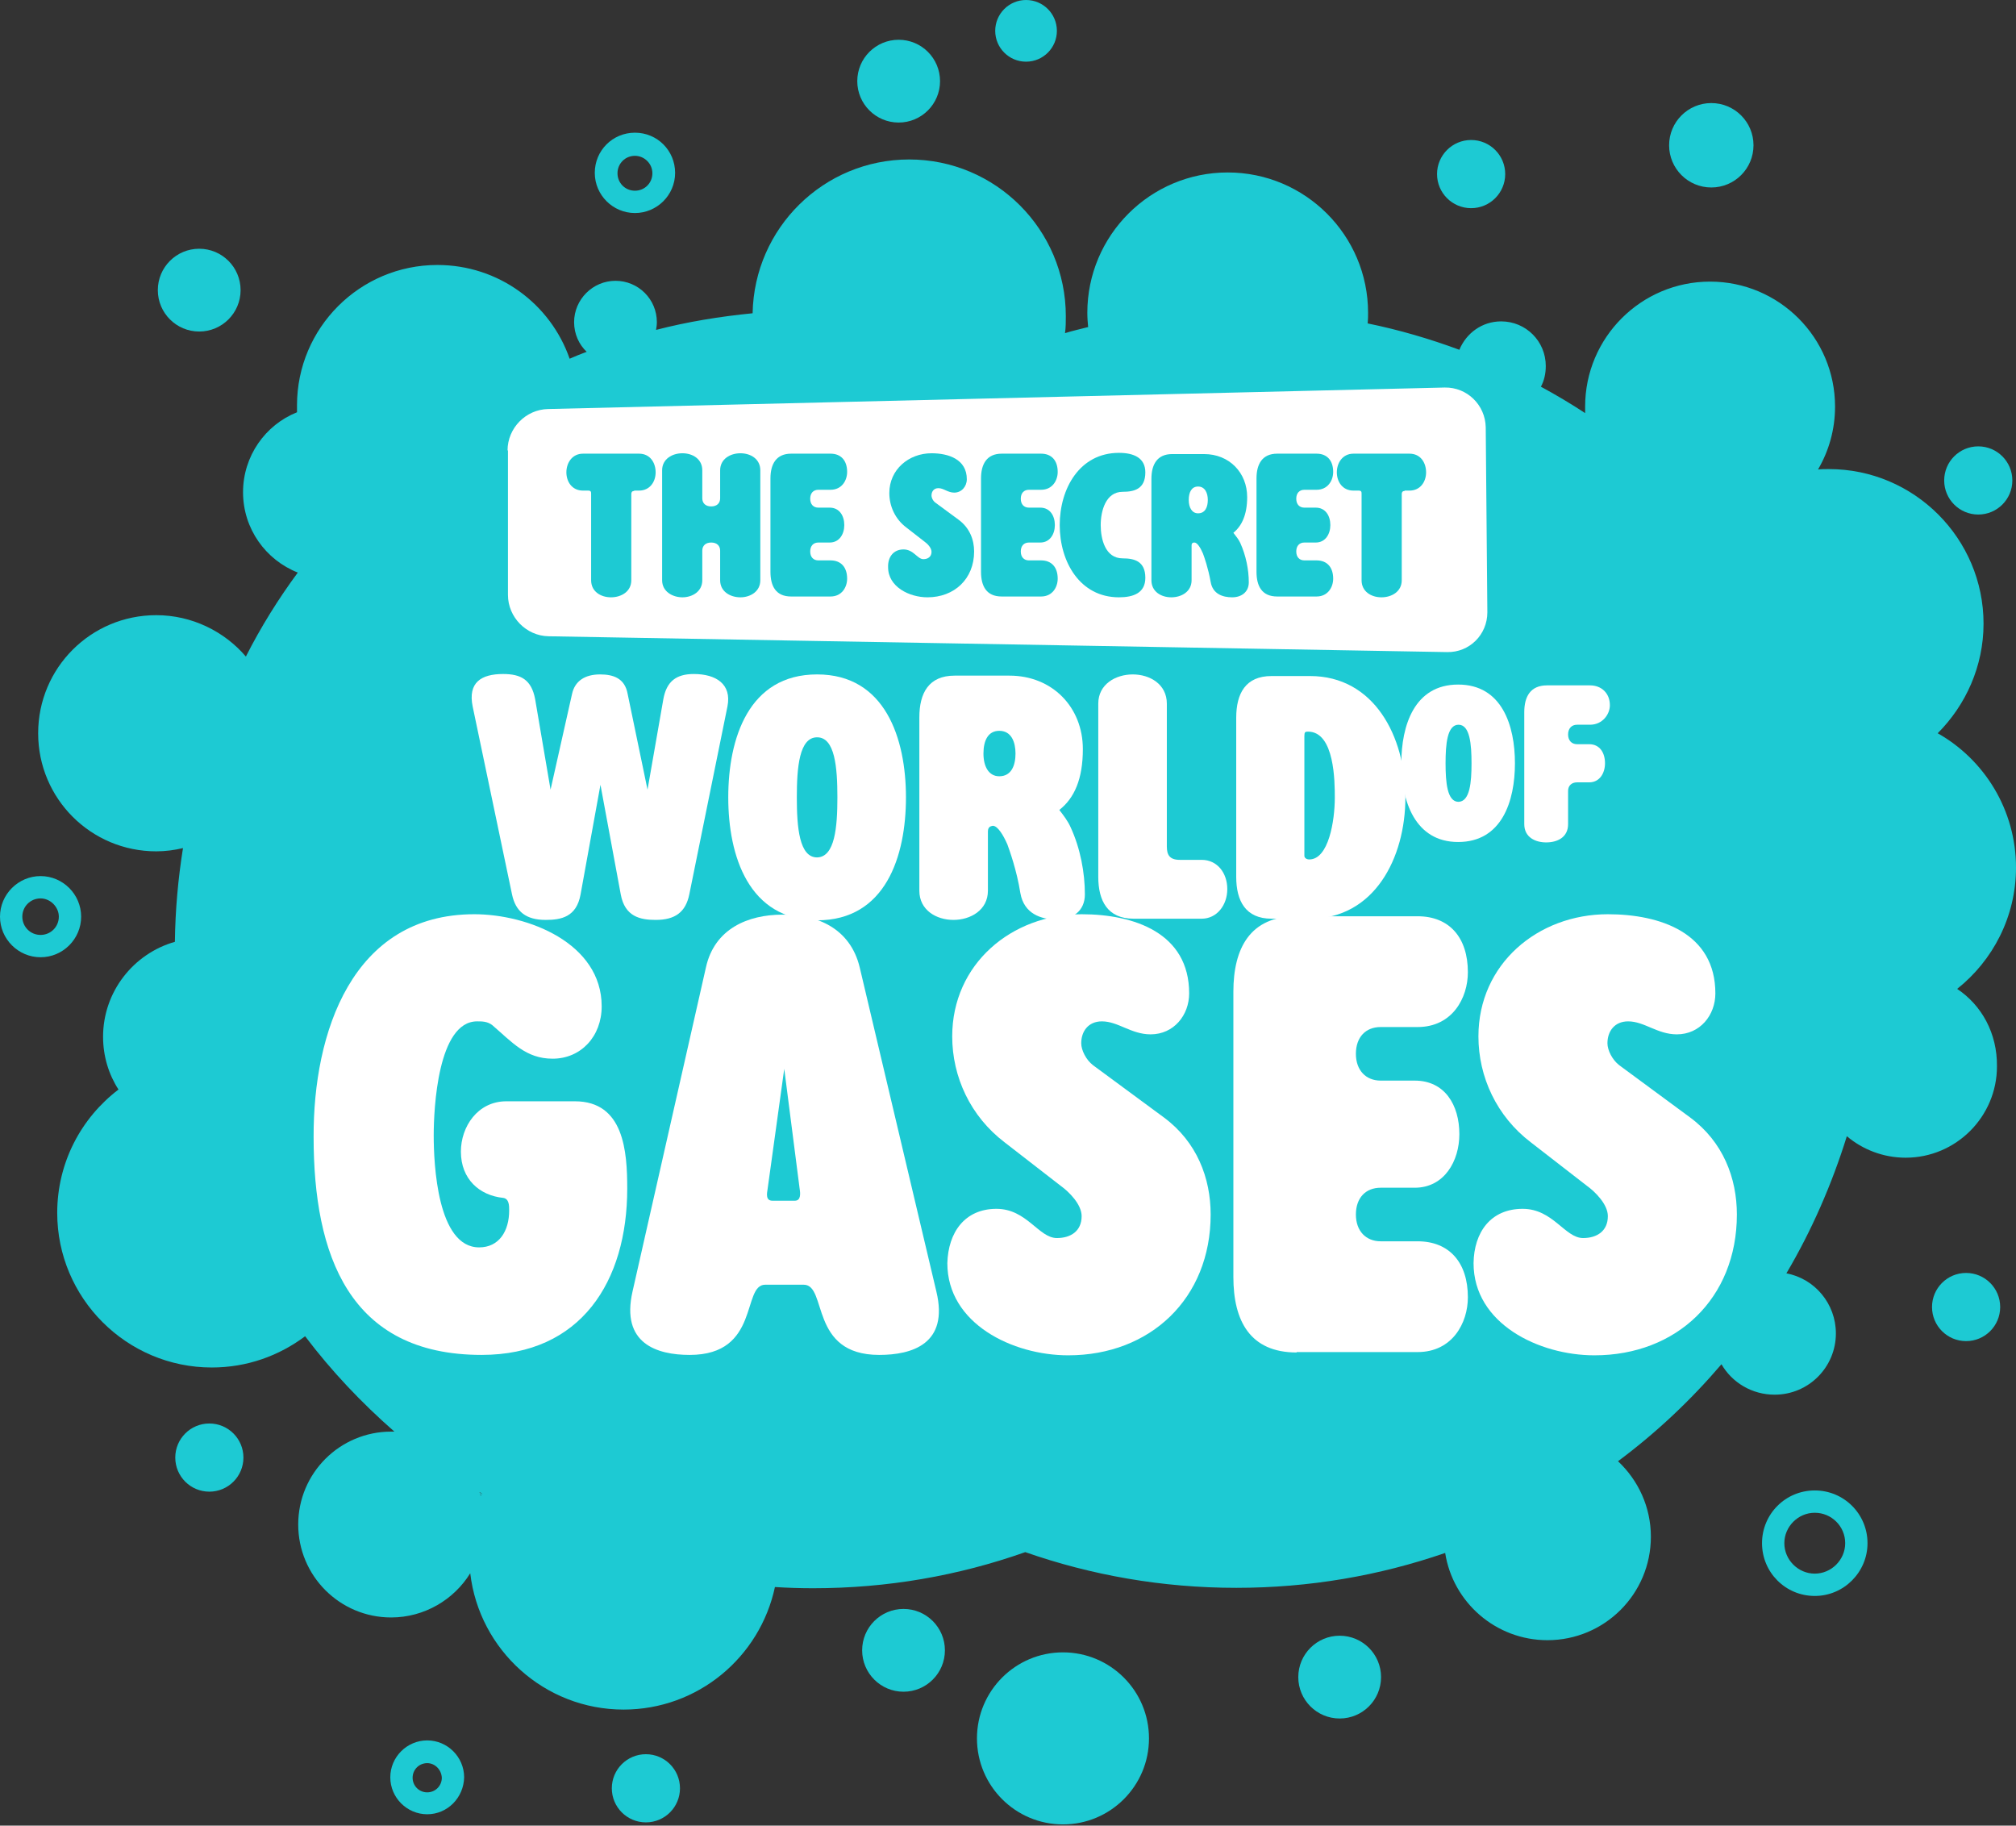 <?xml version="1.0" encoding="utf-8"?>
<!-- Generator: Adobe Illustrator 22.0.1, SVG Export Plug-In . SVG Version: 6.00 Build 0)  -->
<!DOCTYPE svg PUBLIC "-//W3C//DTD SVG 1.1//EN" "http://www.w3.org/Graphics/SVG/1.1/DTD/svg11.dtd">
<svg version="1.1" id="Layer_1" xmlns="http://www.w3.org/2000/svg" xmlns:xlink="http://www.w3.org/1999/xlink" x="0px" y="0px"
	 viewBox="0 0 496.9 449.9" style="enable-background:new 0 0 496.9 449.9;" xml:space="preserve">
<rect x="0" y="0" width="496.9" height="449.9" fill="#333333" stroke="none"/>
<style type="text/css">
	.st0{fill:#1DCAD3;}
	.st1{fill:#FFFFFF;}
</style>
<g>
	<g>
		<path class="st0" d="M118.5,368.7c0.1-0.2,0.2-0.4,0.3-0.6c-0.2-0.1-0.4-0.2-0.6-0.4C118.3,368,118.4,368.4,118.5,368.7z"/>
		<path class="st0" d="M482.4,243.7c8.8-7,14.5-17.8,14.5-29.9c0-14.2-7.8-26.6-19.3-33.1c6.9-6.9,11.3-16.5,11.3-27
			c0-21-17.1-38.1-38.1-38.1c-0.9,0-1.8,0-2.7,0.1c2.7-4.6,4.2-9.9,4.2-15.5c0-17-13.8-30.8-30.8-30.8c-17,0-30.8,13.8-30.8,30.8
			c0,0.6,0,1.1,0,1.6c-3.5-2.3-7.2-4.5-10.9-6.5c0.8-1.5,1.2-3.2,1.2-5.1c0-6.1-4.9-11-11-11c-4.7,0-8.6,2.9-10.3,7
			c-7.3-2.7-14.8-4.9-22.6-6.5c0.1-0.9,0.1-1.7,0.1-2.6c0-19.1-15.5-34.6-34.6-34.6c-19.1,0-34.6,15.5-34.6,34.6
			c0,1.2,0.1,2.4,0.2,3.5c-1.9,0.5-3.8,0.9-5.7,1.5c0.2-1.4,0.2-2.8,0.2-4.2c0-21.3-17.3-38.6-38.6-38.6
			c-21.1,0-38.2,16.9-38.6,37.9c-8.1,0.8-16.1,2.1-23.8,4.1c0.1-0.6,0.2-1.2,0.2-1.9c0-5.7-4.6-10.2-10.2-10.2s-10.2,4.6-10.2,10.2
			c0,2.9,1.2,5.5,3.1,7.3c-1.4,0.5-2.8,1.1-4.2,1.7c-4.7-13.5-17.5-23.1-32.6-23.1c-19.1,0-34.6,15.5-34.6,34.6c0,0.6,0,1.1,0,1.7
			c-7.8,3.1-13.3,10.8-13.3,19.7c0,9,5.6,16.7,13.5,19.8c-4.8,6.5-9.1,13.4-12.8,20.7c-5.3-6.2-13.3-10.2-22.1-10.2
			c-16.1,0-29.1,13-29.1,29.1s13,29.1,29.1,29.1c2.3,0,4.5-0.3,6.6-0.8c-1.2,7.5-1.9,15.2-2,23.1c-10.2,2.9-17.7,12.3-17.7,23.4
			c0,4.8,1.4,9.3,3.8,13c-9.2,7-15.1,18-15.1,30.4c0,21,17.1,38.1,38.1,38.1c8.7,0,16.6-2.9,23-7.7c6.5,8.6,13.9,16.4,22,23.5
			c-0.3,0-0.5,0-0.8,0c-12.6,0-22.9,10.2-22.9,22.9c0,12.6,10.2,22.9,22.9,22.9c8.2,0,15.5-4.4,19.5-10.9
			c2.2,18.9,18.3,33.6,37.8,33.6c18.3,0,33.6-12.9,37.3-30.2c3.1,0.2,6.3,0.3,9.4,0.3c18.3,0,35.9-3.1,52.3-8.9
			c16.3,5.7,33.8,8.8,52,8.8c18,0,35.3-3,51.5-8.6c1.9,12.2,12.5,21.5,25.2,21.5c14.1,0,25.5-11.4,25.5-25.5
			c0-7.3-3.1-13.9-8.1-18.6c9.4-7,17.9-15,25.5-23.9c2.6,4.5,7.5,7.5,13.1,7.5c8.4,0,15.1-6.8,15.1-15.1c0-7.3-5.2-13.5-12.2-14.8
			c6.2-10.5,11.2-21.9,14.9-33.8c3.9,3.3,9,5.3,14.5,5.3c12.4,0,22.5-10.1,22.5-22.5C492.3,254.6,488.4,247.7,482.4,243.7z
			 M118.5,368.7c-0.1-0.3-0.2-0.7-0.3-1c0.2,0.1,0.4,0.2,0.6,0.4C118.7,368.3,118.6,368.5,118.5,368.7z"/>
	</g>
	<circle class="st0" cx="330.2" cy="413.3" r="10.2"/>
	<circle class="st0" cx="484.6" cy="322.1" r="8.4"/>
	<circle class="st0" cx="262" cy="428.4" r="21.2"/>
	<circle class="st0" cx="222.7" cy="406.7" r="10.2"/>
	<circle class="st0" cx="51.6" cy="359.2" r="8.4"/>
	<circle class="st0" cx="221.5" cy="20" r="10.2"/>
	<circle class="st0" cx="252.9" cy="7.6" r="7.6"/>
	<circle class="st0" cx="159.2" cy="440.7" r="8.4"/>
	<circle class="st0" cx="487.6" cy="118.4" r="8.4"/>
	<circle class="st0" cx="362.6" cy="42.9" r="8.4"/>
	<circle class="st0" cx="421.8" cy="35.8" r="10.4"/>
	<path class="st0" d="M447.3,393.3c-7.2,0-13-5.8-13-13c0-7.2,5.8-13,13-13c7.2,0,13,5.8,13,13C460.3,387.4,454.5,393.3,447.3,393.3
		z M447.3,372.8c-4.1,0-7.5,3.4-7.5,7.5c0,4.1,3.4,7.5,7.5,7.5c4.1,0,7.5-3.4,7.5-7.5C454.8,376.1,451.4,372.8,447.3,372.8z"/>
	<path class="st0" d="M105.3,447.1c-5,0-9.1-4.1-9.1-9.1c0-5,4.1-9.1,9.1-9.1s9.1,4.1,9.1,9.1C114.3,443,110.3,447.1,105.3,447.1z
		 M105.3,434.5c-2,0-3.6,1.6-3.6,3.6c0,2,1.6,3.6,3.6,3.6s3.6-1.6,3.6-3.6C108.8,436.1,107.2,434.5,105.3,434.5z"/>
	<path class="st0" d="M156.5,52.5c-5.4,0-9.9-4.4-9.9-9.9s4.4-9.9,9.9-9.9s9.9,4.4,9.9,9.9S161.9,52.5,156.5,52.5z M156.5,38.4
		c-2.4,0-4.3,1.9-4.3,4.3c0,2.4,1.9,4.3,4.3,4.3s4.3-1.9,4.3-4.3C160.8,40.3,158.8,38.4,156.5,38.4z"/>
	<path class="st0" d="M10,235.9c-5.5,0-10-4.5-10-10c0-5.5,4.5-10,10-10s10,4.5,10,10C20,231.4,15.5,235.9,10,235.9z M10,221.4
		c-2.5,0-4.5,2-4.5,4.5c0,2.5,2,4.5,4.5,4.5s4.5-2,4.5-4.5C14.5,223.5,12.4,221.4,10,221.4z"/>
	<circle class="st0" cx="49.1" cy="71.5" r="10.2"/>
	<g>
		<path class="st1" d="M125.1,111c0-5.5,4.5-10.1,10-10.2l221-5.3c5.5-0.1,10,4.3,10.1,9.8l0.4,45.6c0,5.5-4.4,9.9-9.9,9.8
			l-221.5-3.9c-5.5-0.1-10-4.7-10-10.2V111z"/>
		<g>
			<path class="st0" d="M156.3,121c-0.6,0-0.7,0.4-0.7,0.8V143c0,2.8-2.5,4.2-5,4.2s-4.9-1.4-4.9-4.2v-21.3c0-0.4,0-0.8-0.7-0.8
				h-1.3c-2.8,0-4.1-2.3-4.1-4.5c0-2.3,1.4-4.6,4.1-4.6h13.8c2.8,0,4.1,2.3,4.1,4.6c0,2.3-1.4,4.5-4.1,4.5H156.3z"/>
			<path class="st0" d="M177.5,115.9c0-2.8,2.5-4.2,5-4.2c2.5,0,4.9,1.4,4.9,4.2V143c0,2.8-2.5,4.2-4.9,4.2c-2.5,0-5-1.4-5-4.2v-7.3
				c0-1.2-0.8-2-2.2-2s-2.2,0.8-2.2,2v7.3c0,2.8-2.5,4.2-4.9,4.2s-5-1.4-5-4.2v-27.1c0-2.8,2.5-4.2,5-4.2s4.9,1.4,4.9,4.2v6.9
				c0,1.2,0.8,2,2.2,2s2.2-0.8,2.2-2V115.9z"/>
			<path class="st0" d="M195,147c-3.8,0-5.1-2.6-5.1-6.1v-23c0-3.5,1.4-6.1,5.1-6.1h9.7c2.6,0,4.1,1.7,4.1,4.5
				c0,2.1-1.3,4.4-4.1,4.4h-3c-1.2,0-2,0.8-2,2.2s0.8,2.2,2,2.2h2.8c2.4,0,3.6,2,3.6,4.3c0,2.2-1.2,4.3-3.6,4.3h-2.8
				c-1.2,0-2,0.8-2,2.2c0,1.4,0.8,2.2,2,2.2h3c2.6,0,4.1,1.7,4.1,4.5c0,2.1-1.3,4.4-4.1,4.4H195z"/>
			<path class="st0" d="M222.7,135.4c2.5,0,3.4,2.4,4.9,2.4c1.1,0,2-0.6,2-1.8c0-1-1-2-1.7-2.5l-4.5-3.5c-2.8-2.1-4.2-5.3-4.2-8.5
				c0-5.8,4.8-9.8,10.4-9.8c4.2,0,8.7,1.5,8.7,6.4c0,1.8-1.3,3.3-3.1,3.3c-1.6,0-2.6-1.1-3.9-1.1c-1.1,0-1.7,0.8-1.7,1.8
				c0,0.6,0.4,1.4,1,1.8l5.7,4.2c2.7,2,3.8,4.9,3.8,7.8c0,6.8-4.9,11.3-11.5,11.3c-4.5,0-9.7-2.6-9.7-7.4
				C218.8,137.3,220.2,135.4,222.7,135.4z"/>
			<path class="st0" d="M246.9,147c-3.8,0-5.1-2.6-5.1-6.1v-23c0-3.5,1.4-6.1,5.1-6.1h9.7c2.6,0,4.1,1.7,4.1,4.5
				c0,2.1-1.3,4.4-4.1,4.4h-3c-1.2,0-2,0.8-2,2.2s0.8,2.2,2,2.2h2.8c2.4,0,3.6,2,3.6,4.3c0,2.2-1.2,4.3-3.6,4.3h-2.8
				c-1.2,0-2,0.8-2,2.2c0,1.4,0.8,2.2,2,2.2h3c2.6,0,4.1,1.7,4.1,4.5c0,2.1-1.3,4.4-4.1,4.4H246.9z"/>
			<path class="st0" d="M276.7,137.6c2.9,0,5.6,0.7,5.6,4.8c0,3.7-2.9,4.8-6.5,4.8c-9.6,0-14.6-8.7-14.6-17.8
				c0-9,4.9-17.8,14.6-17.8c3.6,0,6.5,1.2,6.5,4.8c0,4.1-2.7,4.8-5.6,4.8c-4.2,0-5.4,4.8-5.4,8.2
				C271.3,132.8,272.4,137.6,276.7,137.6z"/>
			<path class="st0" d="M293.7,134.4v8.6c0,2.8-2.5,4.2-5,4.2s-4.9-1.4-4.9-4.2V118c0-3.5,1.4-6.1,5.1-6.1h7.9
				c6.2,0,10.6,4.6,10.6,10.6c0,4.3-1.3,7.1-3.4,8.8c0.6,0.8,1.3,1.6,1.7,2.5c1.4,3.1,2.1,6.6,2.1,9.7c0,2.4-1.8,3.7-4.1,3.7
				c-2.3,0-4.8-0.8-5.3-3.8c-0.6-3.4-1.6-6.2-1.9-7c-0.6-1.4-1.4-2.7-2.1-2.7C294.2,133.7,293.7,133.7,293.7,134.4z M295.3,119.9
				c-1.6,0-2.3,1.4-2.3,3.3s0.8,3.3,2.3,3.3c1.8,0,2.4-1.6,2.4-3.3S297,119.9,295.3,119.9z"/>
			<path class="st0" d="M314.8,147c-3.8,0-5.1-2.6-5.1-6.1v-23c0-3.5,1.4-6.1,5.1-6.1h9.7c2.6,0,4.1,1.7,4.1,4.5
				c0,2.1-1.3,4.4-4.1,4.4h-3c-1.2,0-2,0.8-2,2.2s0.8,2.2,2,2.2h2.8c2.4,0,3.6,2,3.6,4.3c0,2.2-1.2,4.3-3.6,4.3h-2.8
				c-1.2,0-2,0.8-2,2.2c0,1.4,0.8,2.2,2,2.2h3c2.6,0,4.1,1.7,4.1,4.5c0,2.1-1.3,4.4-4.1,4.4H314.8z"/>
			<path class="st0" d="M346.2,121c-0.6,0-0.7,0.4-0.7,0.8V143c0,2.8-2.5,4.2-5,4.2s-4.9-1.4-4.9-4.2v-21.3c0-0.4,0-0.8-0.7-0.8
				h-1.3c-2.8,0-4.1-2.3-4.1-4.5c0-2.3,1.4-4.6,4.1-4.6h13.8c2.8,0,4.1,2.3,4.1,4.6c0,2.3-1.4,4.5-4.1,4.5H346.2z"/>
		</g>
		<g>
			<path class="st1" d="M169.9,220.4c-0.9,4.4-3.5,6.3-8.3,6.3c-3.8,0-7.6-0.8-8.6-6.3l-5-27l-4.9,27c-1,5.6-4.8,6.3-8.6,6.3
				c-4.8,0-7.4-2-8.3-6.3l-9.7-46.3c-1.2-5.9,2.1-8,7.5-8c4.4,0,7,1.4,7.9,6.2l3.8,22.3l5.3-23.6c0.7-3.2,3.2-4.8,6.9-4.8
				c3.2,0,6.1,0.9,6.8,4.8l4.9,23.6l3.9-22.3c0.8-4.4,3.2-6.2,7.5-6.2c5.5,0,9.4,2.5,8.3,8L169.9,220.4z"/>
			<path class="st1" d="M179.5,196.5c0-14.5,5-30.3,21.9-30.3c16.8,0,21.9,15.8,21.9,30.3s-5,30.3-21.9,30.3
				C184.5,226.7,179.5,210.9,179.5,196.5z M206.4,196.5c0-7.4-0.6-14.8-5-14.8c-4.4,0-5,7.4-5,14.8c0,7.4,0.6,14.8,5,14.8
				C205.8,211.2,206.4,203.8,206.4,196.5z"/>
			<path class="st1" d="M243.5,204.9v14.6c0,4.8-4.3,7.2-8.5,7.2c-4.2,0-8.4-2.4-8.4-7.2v-42.7c0-6,2.3-10.3,8.7-10.3h13.5
				c10.6,0,18.1,7.8,18.1,18.1c0,7.4-2.1,12.1-5.8,15c1,1.3,2.1,2.7,2.8,4.3c2.4,5.2,3.5,11.2,3.5,16.5c0,4.1-3,6.2-6.9,6.2
				c-3.9,0-8.1-1.4-9-6.5c-0.9-5.7-2.7-10.6-3.2-12c-1-2.3-2.4-4.6-3.6-4.6C244.4,203.6,243.5,203.6,243.5,204.9z M246.3,180.1
				c-2.7,0-3.9,2.3-3.9,5.6c0,3.2,1.3,5.6,3.9,5.6c3,0,4-2.7,4-5.6C250.3,182.9,249.3,180.1,246.3,180.1z"/>
			<path class="st1" d="M279.4,226.4c-6.4,0-8.7-4.4-8.7-10.3v-42.7c0-4.8,4.3-7.2,8.5-7.2c4.2,0,8.4,2.4,8.4,7.2v35.2
				c0,2.1,0.7,3.3,3.2,3.3h5.4c3.8,0,6.3,3.2,6.3,7.2c0,4-2.6,7.3-6.3,7.3H279.4z"/>
			<path class="st1" d="M322.9,226.4h-9.5c-6.4,0-8.7-4.4-8.7-10.3v-39.2c0-6,2.3-10.3,8.7-10.3h9.5c15.8,0,23.5,14.9,23.5,29.9
				S338.7,226.4,322.9,226.4z M321.5,210.9c0,0.5,0.5,0.9,1.2,0.9c4.8,0,6.3-9.6,6.3-15.2c0-3.8,0-16.3-6.6-16.3
				c-0.7,0-0.9,0.1-0.9,1.1V210.9z"/>
		</g>
		<g>
			<path class="st1" d="M345.4,188.1c0-9.3,3.2-19.4,14-19.4c10.8,0,14,10.1,14,19.4c0,9.3-3.2,19.4-14,19.4
				C348.7,207.5,345.4,197.3,345.4,188.1z M362.7,188.1c0-4.7-0.4-9.5-3.2-9.5c-2.8,0-3.2,4.8-3.2,9.5s0.4,9.5,3.2,9.5
				C362.3,197.5,362.7,192.8,362.7,188.1z"/>
			<path class="st1" d="M375.7,175.5c0-3.8,1.5-6.6,5.6-6.6h10.6c2.8,0,4.9,1.9,4.9,4.9c0,2.2-1.8,4.8-4.9,4.8h-3.2
				c-1.3,0-2.2,0.9-2.2,2.4s0.9,2.4,2.2,2.4h3c2.6,0,3.9,2.1,3.9,4.7c0,2.4-1.3,4.7-3.9,4.7h-3c-1.3,0-2.2,0.8-2.2,2.1v8.2
				c0,3.3-2.7,4.5-5.4,4.5c-2.6,0-5.4-1.2-5.4-4.5V175.5z"/>
		</g>
		<g>
			<path class="st1" d="M116.9,225.3c13.2,0,31.4,7.1,31.4,22.7c0,7.4-5.1,12.9-12.1,12.9c-6.6,0-10-4.1-14.9-8.3
				c-1.2-0.9-2.5-0.9-3.7-0.9c-9.7,0-10.7,21.5-10.7,28.1c0,7.1,0.9,27.6,11.2,27.6c4.9,0,7.4-4,7.4-9.1c0-1.2,0-2.9-1.5-3.1
				c-5.8-0.6-10.4-4.6-10.4-11.4c0-6.1,4.1-12.4,11.2-12.4h16.9c12.1,0,12.9,12.4,12.9,21.5c0,22.9-11.4,41-35.9,41
				c-32.7,0-41.4-24.7-41.4-53.7C77.2,254.6,86.7,225.3,116.9,225.3z"/>
			<path class="st1" d="M211.9,238.4l18.9,79.9c3.1,12.9-6,15.6-14.1,15.6c-17.3,0-12.7-17.3-18.6-17.3h-9.5
				c-5.8,0-1.2,17.3-18.6,17.3c-8.1,0-17-2.8-14.1-15.6l18.1-79.9c2.1-9.5,10.3-13,18.9-13C201.4,225.3,209.6,228.8,211.9,238.4z
				 M193.3,263.4l-4.1,29.6c-0.2,1.2-0.5,2.9,1.2,2.9h5.5c1.5,0,1.4-1.7,1.2-2.9L193.3,263.4z"/>
			<path class="st1" d="M245.6,297.9c7.5,0,10.4,7.2,14.9,7.2c3.4,0,6.1-1.7,6.1-5.4c0-2.9-3.1-6-5.2-7.5l-13.8-10.7
				c-8.4-6.4-12.9-16.1-12.9-26.1c0-17.8,14.6-30.1,31.9-30.1c12.9,0,26.5,4.6,26.5,19.5c0,5.4-3.8,10.1-9.5,10.1
				c-4.8,0-8-3.2-12-3.2c-3.4,0-5.1,2.5-5.1,5.4c0,1.7,1.2,4.1,2.9,5.4l17.5,12.9c8.1,6,11.5,14.9,11.5,23.9
				c0,20.7-14.9,34.7-35.1,34.7c-13.7,0-29.8-7.8-29.8-22.7C233.7,303.7,237.8,297.9,245.6,297.9z"/>
			<path class="st1" d="M319.6,333.3c-11.5,0-15.6-7.8-15.6-18.6v-70.3c0-10.7,4.1-18.6,15.6-18.6h29.8c7.8,0,12.4,5.2,12.4,13.8
				c0,6.3-3.8,13.5-12.4,13.5h-9.1c-3.7,0-6.1,2.5-6.1,6.6c0,4.1,2.5,6.6,6.1,6.6h8.4c7.4,0,11,6,11,13.2c0,6.6-3.7,13.2-11,13.2
				h-8.4c-3.7,0-6.1,2.5-6.1,6.6c0,4.1,2.5,6.6,6.1,6.6h9.1c7.8,0,12.4,5.2,12.4,13.8c0,6.3-3.8,13.5-12.4,13.5H319.6z"/>
			<path class="st1" d="M375.3,297.9c7.5,0,10.4,7.2,14.9,7.2c3.4,0,6.1-1.7,6.1-5.4c0-2.9-3.1-6-5.2-7.5l-13.8-10.7
				c-8.4-6.4-12.9-16.1-12.9-26.1c0-17.8,14.6-30.1,31.9-30.1c12.9,0,26.5,4.6,26.5,19.5c0,5.4-3.8,10.1-9.5,10.1
				c-4.8,0-8-3.2-12-3.2c-3.4,0-5.1,2.5-5.1,5.4c0,1.7,1.2,4.1,2.9,5.4l17.5,12.9c8.1,6,11.5,14.9,11.5,23.9
				c0,20.7-14.9,34.7-35.1,34.7c-13.7,0-29.8-7.8-29.8-22.7C363.3,303.7,367.4,297.9,375.3,297.9z"/>
		</g>
	</g>
</g>
</svg>
